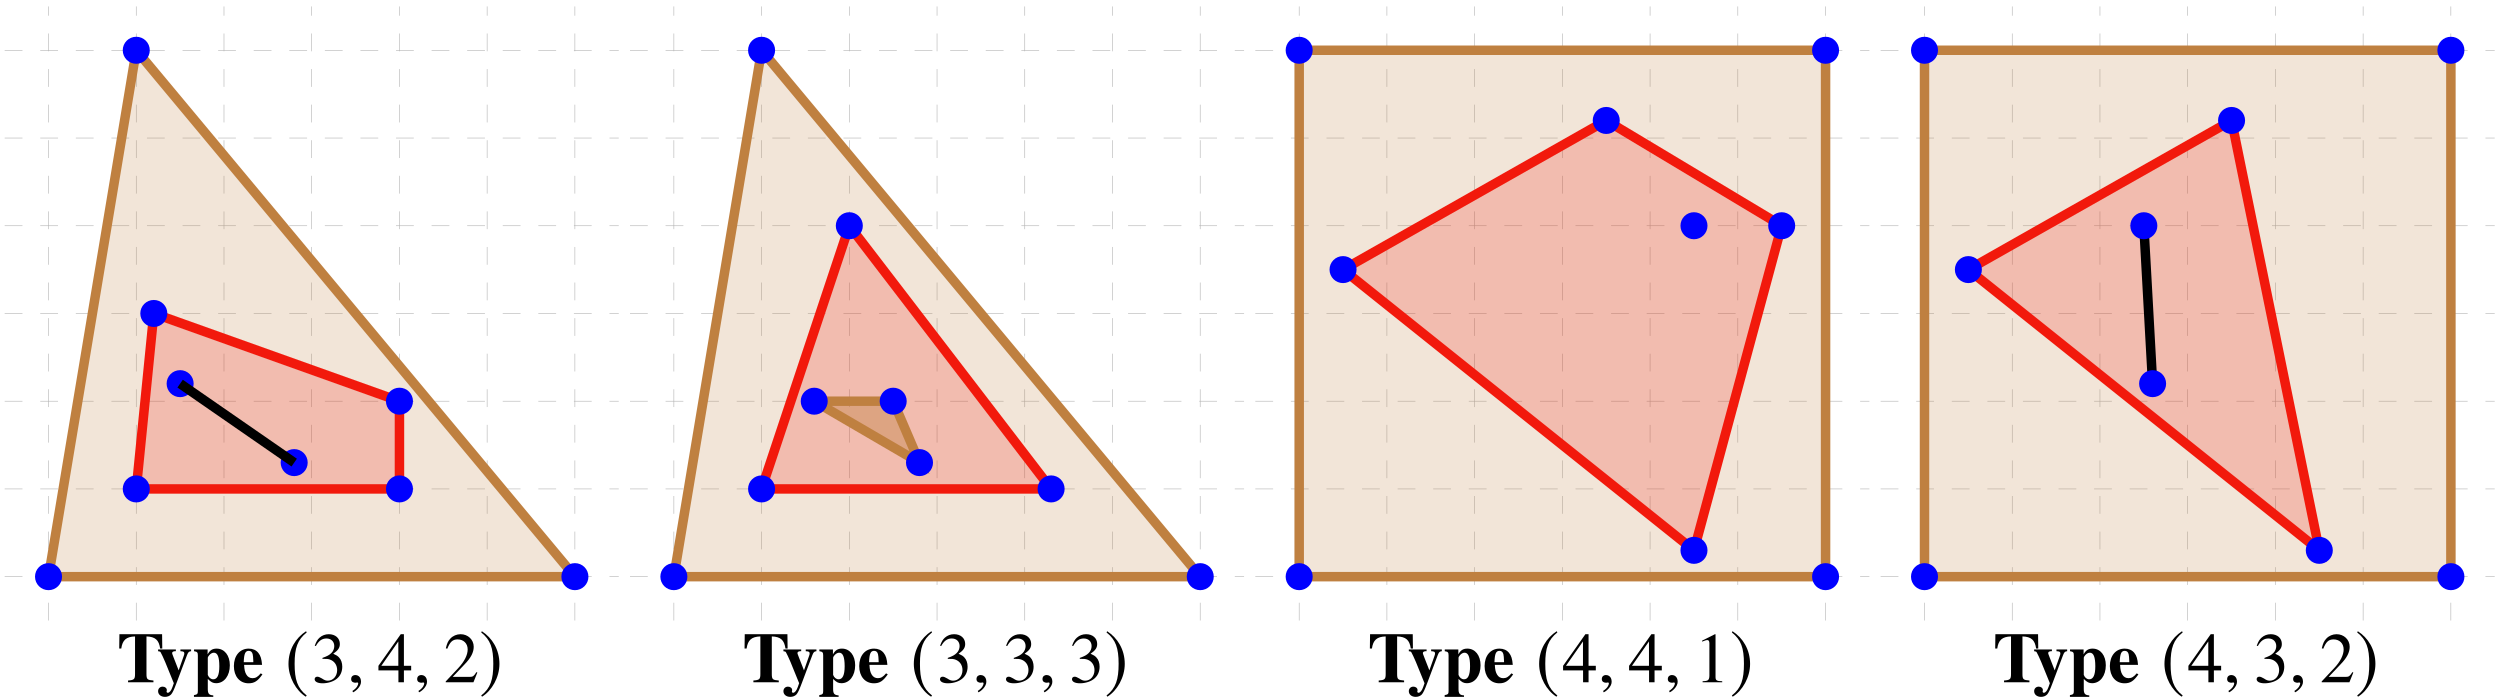 <?xml version="1.0" encoding="UTF-8"?>
<svg xmlns="http://www.w3.org/2000/svg" xmlns:xlink="http://www.w3.org/1999/xlink" width="420.08pt" height="117.61pt" viewBox="0 0 420.08 117.61" version="1.1">
<defs>
<g>
<symbol overflow="visible" id="glyph0-0">
<path style="stroke:none;" d=""/>
</symbol>
<symbol overflow="visible" id="glyph0-1">
<path style="stroke:none;" d="M 7.609 -5.672 L 7.578 -8.078 L 0.406 -8.078 L 0.375 -5.672 L 0.719 -5.672 C 0.922 -7.094 1.547 -7.656 3.031 -7.703 L 3.031 -1.406 C 3.031 -0.516 2.891 -0.375 1.859 -0.297 L 1.859 0 L 6.125 0 L 6.125 -0.297 C 5.094 -0.375 4.953 -0.484 4.953 -1.406 L 4.953 -7.703 C 6.438 -7.656 7.047 -7.094 7.25 -5.672 Z M 7.609 -5.672 "/>
</symbol>
<symbol overflow="visible" id="glyph0-2">
<path style="stroke:none;" d="M 5.734 -5.219 L 5.734 -5.516 L 3.938 -5.516 L 3.938 -5.219 C 4.453 -5.203 4.594 -5.109 4.594 -4.828 C 4.594 -4.703 4.562 -4.594 4.453 -4.297 L 3.641 -2 L 2.781 -4.203 C 2.547 -4.812 2.547 -4.812 2.547 -4.906 C 2.547 -5.078 2.688 -5.188 2.984 -5.219 L 3.172 -5.219 L 3.172 -5.516 L 0.188 -5.516 L 0.188 -5.219 C 0.469 -5.188 0.531 -5.156 0.609 -5.047 C 0.641 -5.047 1.188 -3.875 1.391 -3.375 L 2.828 0.156 L 2.609 0.781 C 2.406 1.391 2.094 1.766 1.812 1.766 C 1.703 1.766 1.609 1.672 1.609 1.562 C 1.609 1.562 1.609 1.531 1.625 1.5 C 1.641 1.438 1.656 1.375 1.656 1.328 C 1.656 0.984 1.359 0.734 0.953 0.734 C 0.516 0.734 0.188 1.047 0.188 1.5 C 0.188 2.062 0.672 2.453 1.344 2.453 C 1.75 2.453 2.109 2.312 2.359 2.062 C 2.609 1.781 2.844 1.297 3.266 0.172 L 5.047 -4.562 C 5.25 -5.062 5.359 -5.188 5.734 -5.219 Z M 5.734 -5.219 "/>
</symbol>
<symbol overflow="visible" id="glyph0-3">
<path style="stroke:none;" d="M 6.266 -2.859 C 6.266 -4.516 5.359 -5.656 4.047 -5.656 C 3.328 -5.656 2.906 -5.375 2.531 -4.688 L 2.531 -5.516 L 0.25 -5.516 L 0.25 -5.219 C 0.781 -5.141 0.891 -5.016 0.891 -4.516 L 0.891 1.469 C 0.891 1.953 0.797 2.062 0.234 2.156 L 0.234 2.453 L 3.484 2.453 L 3.484 2.203 C 2.766 2.156 2.562 1.922 2.562 1.125 L 2.562 -0.562 C 3.125 0 3.438 0.156 3.969 0.156 C 5.312 0.156 6.266 -1.094 6.266 -2.859 Z M 4.5 -2.688 C 4.5 -1.203 4.156 -0.5 3.484 -0.5 C 3.078 -0.5 2.734 -0.781 2.562 -1.234 L 2.562 -4.141 C 2.562 -4.219 2.672 -4.406 2.812 -4.562 C 3.047 -4.828 3.328 -4.969 3.578 -4.969 C 4.203 -4.969 4.5 -4.25 4.5 -2.688 Z M 4.5 -2.688 "/>
</symbol>
<symbol overflow="visible" id="glyph0-4">
<path style="stroke:none;" d="M 5.094 -1.328 L 4.812 -1.5 C 4.312 -0.906 3.953 -0.688 3.438 -0.688 C 2.984 -0.688 2.625 -0.891 2.391 -1.297 C 2.156 -1.688 2.062 -2.094 2.016 -2.922 L 5.031 -2.922 C 4.953 -3.922 4.781 -4.469 4.406 -4.938 C 4.031 -5.406 3.469 -5.656 2.797 -5.656 C 1.297 -5.656 0.297 -4.469 0.297 -2.719 C 0.297 -0.984 1.281 0.172 2.766 0.172 C 3.734 0.172 4.312 -0.203 5.094 -1.328 Z M 3.562 -3.375 L 1.953 -3.375 C 2 -4.812 2.219 -5.281 2.797 -5.281 C 3.141 -5.281 3.359 -5.094 3.453 -4.719 C 3.516 -4.5 3.531 -4.156 3.562 -3.547 Z M 3.562 -3.375 "/>
</symbol>
<symbol overflow="visible" id="glyph1-0">
<path style="stroke:none;" d=""/>
</symbol>
<symbol overflow="visible" id="glyph1-1">
<path style="stroke:none;" d="M 3.531 -8.578 C 1.797 -7.453 0.578 -5.516 0.578 -3.078 C 0.578 -0.844 1.844 1.406 3.484 2.422 L 3.641 2.219 C 2.062 0.984 1.609 -0.469 1.609 -3.109 C 1.609 -5.766 2.094 -7.141 3.641 -8.375 Z M 3.531 -8.578 "/>
</symbol>
<symbol overflow="visible" id="glyph1-2">
<path style="stroke:none;" d="M 0.453 -8.578 L 0.344 -8.375 C 1.891 -7.141 2.375 -5.766 2.375 -3.109 C 2.375 -0.469 1.922 0.984 0.344 2.219 L 0.484 2.422 C 2.141 1.406 3.406 -0.844 3.406 -3.078 C 3.406 -5.516 2.188 -7.453 0.453 -8.578 Z M 0.453 -8.578 "/>
</symbol>
<symbol overflow="visible" id="glyph2-0">
<path style="stroke:none;" d=""/>
</symbol>
<symbol overflow="visible" id="glyph2-1">
<path style="stroke:none;" d="M 5.156 -2.625 C 5.156 -3.234 4.969 -3.797 4.625 -4.156 C 4.391 -4.422 4.156 -4.562 3.641 -4.797 C 4.453 -5.359 4.75 -5.797 4.75 -6.438 C 4.75 -7.406 4 -8.078 2.891 -8.078 C 2.297 -8.078 1.766 -7.875 1.344 -7.5 C 0.984 -7.172 0.797 -6.859 0.531 -6.141 L 0.719 -6.094 C 1.203 -6.969 1.75 -7.359 2.5 -7.359 C 3.281 -7.359 3.812 -6.844 3.812 -6.078 C 3.812 -5.656 3.641 -5.219 3.328 -4.922 C 2.969 -4.562 2.641 -4.391 1.828 -4.094 L 1.828 -3.938 C 2.531 -3.938 2.812 -3.922 3.094 -3.812 C 3.844 -3.547 4.297 -2.875 4.297 -2.047 C 4.297 -1.047 3.625 -0.266 2.734 -0.266 C 2.422 -0.266 2.172 -0.344 1.734 -0.641 C 1.375 -0.844 1.172 -0.938 0.969 -0.938 C 0.688 -0.938 0.516 -0.766 0.516 -0.516 C 0.516 -0.094 1.031 0.172 1.859 0.172 C 2.781 0.172 3.734 -0.141 4.297 -0.641 C 4.859 -1.125 5.156 -1.812 5.156 -2.625 Z M 5.156 -2.625 "/>
</symbol>
<symbol overflow="visible" id="glyph2-2">
<path style="stroke:none;" d="M 5.641 -2 L 5.641 -2.766 L 4.422 -2.766 L 4.422 -8.078 L 3.891 -8.078 L 0.141 -2.766 L 0.141 -2 L 3.5 -2 L 3.5 0 L 4.422 0 L 4.422 -2 Z M 3.484 -2.766 L 0.625 -2.766 L 3.484 -6.859 Z M 3.484 -2.766 "/>
</symbol>
<symbol overflow="visible" id="glyph2-3">
<path style="stroke:none;" d="M 5.672 -1.641 L 5.516 -1.703 C 5.078 -1.016 4.922 -0.906 4.391 -0.906 L 1.531 -0.906 L 3.531 -3.016 C 4.609 -4.125 5.062 -5.031 5.062 -5.969 C 5.062 -7.156 4.094 -8.078 2.859 -8.078 C 2.203 -8.078 1.578 -7.812 1.141 -7.344 C 0.75 -6.938 0.578 -6.547 0.375 -5.703 L 0.625 -5.641 C 1.094 -6.812 1.531 -7.203 2.359 -7.203 C 3.359 -7.203 4.047 -6.516 4.047 -5.516 C 4.047 -4.578 3.484 -3.469 2.484 -2.406 L 0.359 -0.141 L 0.359 0 L 5.016 0 Z M 5.672 -1.641 "/>
</symbol>
<symbol overflow="visible" id="glyph2-4">
<path style="stroke:none;" d="M 4.703 0 L 4.703 -0.172 C 3.766 -0.188 3.578 -0.312 3.578 -0.891 L 3.578 -8.062 L 3.484 -8.078 L 1.328 -7 L 1.328 -6.828 C 1.469 -6.891 1.609 -6.938 1.656 -6.953 C 1.859 -7.047 2.062 -7.094 2.188 -7.094 C 2.438 -7.094 2.547 -6.906 2.547 -6.531 L 2.547 -1.109 C 2.547 -0.719 2.453 -0.438 2.266 -0.328 C 2.078 -0.234 1.906 -0.188 1.406 -0.172 L 1.406 0 Z M 4.703 0 "/>
</symbol>
<symbol overflow="visible" id="glyph3-0">
<path style="stroke:none;" d=""/>
</symbol>
<symbol overflow="visible" id="glyph3-1">
<path style="stroke:none;" d="M 2.328 -0.078 C 2.328 -1.062 1.641 -1.219 1.359 -1.219 C 1.062 -1.219 0.672 -1.047 0.672 -0.531 C 0.672 -0.047 1.094 0.078 1.406 0.078 C 1.5 0.078 1.547 0.062 1.594 0.047 C 1.641 0.031 1.672 0.031 1.703 0.031 C 1.781 0.031 1.859 0.078 1.859 0.188 C 1.859 0.422 1.672 0.953 0.891 1.453 L 0.984 1.688 C 1.344 1.562 2.328 0.781 2.328 -0.078 Z M 2.328 -0.078 "/>
</symbol>
</g>
<clipPath id="clip1">
  <path d="M 0 0 L 120 0 L 120 117.609 L 0 117.609 Z M 0 0 "/>
</clipPath>
<clipPath id="clip2">
  <path d="M 0 72 L 33 72 L 33 117.609 L 0 117.609 Z M 0 72 "/>
</clipPath>
<clipPath id="clip3">
  <path d="M 72 72 L 121 72 L 121 117.609 L 72 117.609 Z M 72 72 "/>
</clipPath>
<clipPath id="clip4">
  <path d="M 26 108 L 45 108 L 45 117.609 L 26 117.609 Z M 26 108 "/>
</clipPath>
<clipPath id="clip5">
  <path d="M 48 106 L 52 106 L 52 117.609 L 48 117.609 Z M 48 106 "/>
</clipPath>
<clipPath id="clip6">
  <path d="M 80 106 L 84 106 L 84 117.609 L 80 117.609 Z M 80 106 "/>
</clipPath>
<clipPath id="clip7">
  <path d="M 90 0 L 225 0 L 225 117.609 L 90 117.609 Z M 90 0 "/>
</clipPath>
<clipPath id="clip8">
  <path d="M 89 72 L 138 72 L 138 117.609 L 89 117.609 Z M 89 72 "/>
</clipPath>
<clipPath id="clip9">
  <path d="M 177 72 L 226 72 L 226 117.609 L 177 117.609 Z M 177 72 "/>
</clipPath>
<clipPath id="clip10">
  <path d="M 131 108 L 150 108 L 150 117.609 L 131 117.609 Z M 131 108 "/>
</clipPath>
<clipPath id="clip11">
  <path d="M 153 106 L 157 106 L 157 117.609 L 153 117.609 Z M 153 106 "/>
</clipPath>
<clipPath id="clip12">
  <path d="M 185 106 L 189 106 L 189 117.609 L 185 117.609 Z M 185 106 "/>
</clipPath>
<clipPath id="clip13">
  <path d="M 282 72 L 331 72 L 331 117.609 L 282 117.609 Z M 282 72 "/>
</clipPath>
<clipPath id="clip14">
  <path d="M 194 72 L 243 72 L 243 117.609 L 194 117.609 Z M 194 72 "/>
</clipPath>
<clipPath id="clip15">
  <path d="M 236 108 L 255 108 L 255 117.609 L 236 117.609 Z M 236 108 "/>
</clipPath>
<clipPath id="clip16">
  <path d="M 258 106 L 262 106 L 262 117.609 L 258 117.609 Z M 258 106 "/>
</clipPath>
<clipPath id="clip17">
  <path d="M 291 106 L 295 106 L 295 117.609 L 291 117.609 Z M 291 106 "/>
</clipPath>
<clipPath id="clip18">
  <path d="M 387 0 L 420.078 0 L 420.078 33 L 387 33 Z M 387 0 "/>
</clipPath>
<clipPath id="clip19">
  <path d="M 387 72 L 420.078 72 L 420.078 117.609 L 387 117.609 Z M 387 72 "/>
</clipPath>
<clipPath id="clip20">
  <path d="M 299 72 L 348 72 L 348 117.609 L 299 117.609 Z M 299 72 "/>
</clipPath>
<clipPath id="clip21">
  <path d="M 341 109 L 348 109 L 348 117.609 L 341 117.609 Z M 341 109 "/>
</clipPath>
<clipPath id="clip22">
  <path d="M 347 108 L 360 108 L 360 117.609 L 347 117.609 Z M 347 108 "/>
</clipPath>
<clipPath id="clip23">
  <path d="M 363 106 L 367 106 L 367 117.609 L 363 117.609 Z M 363 106 "/>
</clipPath>
<clipPath id="clip24">
  <path d="M 396 106 L 400 106 L 400 117.609 L 396 117.609 Z M 396 106 "/>
</clipPath>
</defs>
<g id="surface1">
<path style="fill:none;stroke-width:0.1;stroke-linecap:butt;stroke-linejoin:miter;stroke:rgb(70%,70%,70%);stroke-opacity:1;stroke-dasharray:2.989,2.989;stroke-miterlimit:10;" d="M -7.37 -0.002 L 95.814 -0.002 M -7.37 14.741 L 95.814 14.741 M -7.37 29.483 L 95.814 29.483 M -7.37 44.221 L 95.814 44.221 M -7.37 58.963 L 95.814 58.963 M -7.37 73.702 L 95.814 73.702 M -7.37 88.444 L 95.814 88.444 M 0.001 -7.369 L 0.001 95.815 M 14.74 -7.369 L 14.74 95.815 M 29.482 -7.369 L 29.482 95.815 M 44.22 -7.369 L 44.22 95.815 M 58.962 -7.369 L 58.962 95.815 M 73.7 -7.369 L 73.7 95.815 M 88.443 -7.369 L 88.443 95.815 " transform="matrix(1,0,0,-1,8.155,96.897)"/>
<path style="fill-rule:nonzero;fill:rgb(100%,0%,0%);fill-opacity:0.2;stroke-width:1.594;stroke-linecap:butt;stroke-linejoin:miter;stroke:rgb(100%,0%,0%);stroke-opacity:1;stroke-miterlimit:10;" d="M 17.689 44.225 L 58.966 29.483 L 58.966 14.741 L 14.743 14.741 L 17.689 44.225 " transform="matrix(1,0,0,-1,8.155,96.897)"/>
<path style=" stroke:none;fill-rule:nonzero;fill:rgb(75%,50%,25%);fill-opacity:0.2;" d="M 22.898 8.445 L 8.156 96.898 L 96.605 96.898 L 22.898 8.445 "/>
<g clip-path="url(#clip1)" clip-rule="nonzero">
<path style="fill:none;stroke-width:1.594;stroke-linecap:butt;stroke-linejoin:miter;stroke:rgb(75%,50%,25%);stroke-opacity:1;stroke-miterlimit:10;" d="M 14.743 88.452 L 0.001 -0.002 L 88.45 -0.002 L 14.743 88.452 " transform="matrix(1,0,0,-1,8.155,96.897)"/>
</g>
<path style="fill-rule:nonzero;fill:rgb(0%,0%,100%);fill-opacity:1;stroke-width:1.594;stroke-linecap:butt;stroke-linejoin:miter;stroke:rgb(0%,0%,100%);stroke-opacity:1;stroke-miterlimit:10;" d="M 16.216 88.452 C 16.216 89.264 15.556 89.924 14.743 89.924 C 13.927 89.924 13.267 89.264 13.267 88.452 C 13.267 87.635 13.927 86.975 14.743 86.975 C 15.556 86.975 16.216 87.635 16.216 88.452 Z M 16.216 88.452 " transform="matrix(1,0,0,-1,8.155,96.897)"/>
<path style=" stroke:none;fill-rule:nonzero;fill:rgb(0%,0%,100%);fill-opacity:1;" d="M 9.629 96.898 C 9.629 96.082 8.969 95.422 8.156 95.422 C 7.34 95.422 6.68 96.082 6.68 96.898 C 6.68 97.711 7.34 98.371 8.156 98.371 C 8.969 98.371 9.629 97.711 9.629 96.898 Z M 9.629 96.898 "/>
<g clip-path="url(#clip2)" clip-rule="nonzero">
<path style="fill:none;stroke-width:1.594;stroke-linecap:butt;stroke-linejoin:miter;stroke:rgb(0%,0%,100%);stroke-opacity:1;stroke-miterlimit:10;" d="M 1.474 -0.002 C 1.474 0.815 0.814 1.475 0.001 1.475 C -0.815 1.475 -1.475 0.815 -1.475 -0.002 C -1.475 -0.814 -0.815 -1.474 0.001 -1.474 C 0.814 -1.474 1.474 -0.814 1.474 -0.002 Z M 1.474 -0.002 " transform="matrix(1,0,0,-1,8.155,96.897)"/>
</g>
<path style=" stroke:none;fill-rule:nonzero;fill:rgb(0%,0%,100%);fill-opacity:1;" d="M 98.078 96.898 C 98.078 96.082 97.418 95.422 96.605 95.422 C 95.789 95.422 95.129 96.082 95.129 96.898 C 95.129 97.711 95.789 98.371 96.605 98.371 C 97.418 98.371 98.078 97.711 98.078 96.898 Z M 98.078 96.898 "/>
<g clip-path="url(#clip3)" clip-rule="nonzero">
<path style="fill:none;stroke-width:1.594;stroke-linecap:butt;stroke-linejoin:miter;stroke:rgb(0%,0%,100%);stroke-opacity:1;stroke-miterlimit:10;" d="M 89.923 -0.002 C 89.923 0.815 89.263 1.475 88.45 1.475 C 87.634 1.475 86.974 0.815 86.974 -0.002 C 86.974 -0.814 87.634 -1.474 88.45 -1.474 C 89.263 -1.474 89.923 -0.814 89.923 -0.002 Z M 89.923 -0.002 " transform="matrix(1,0,0,-1,8.155,96.897)"/>
</g>
<path style="fill-rule:nonzero;fill:rgb(0%,0%,100%);fill-opacity:1;stroke-width:1.594;stroke-linecap:butt;stroke-linejoin:miter;stroke:rgb(0%,0%,100%);stroke-opacity:1;stroke-miterlimit:10;" d="M 19.165 44.225 C 19.165 45.038 18.505 45.698 17.689 45.698 C 16.876 45.698 16.216 45.038 16.216 44.225 C 16.216 43.413 16.876 42.752 17.689 42.752 C 18.505 42.752 19.165 43.413 19.165 44.225 Z M 19.165 44.225 " transform="matrix(1,0,0,-1,8.155,96.897)"/>
<path style="fill-rule:nonzero;fill:rgb(0%,0%,100%);fill-opacity:1;stroke-width:1.594;stroke-linecap:butt;stroke-linejoin:miter;stroke:rgb(0%,0%,100%);stroke-opacity:1;stroke-miterlimit:10;" d="M 60.443 29.483 C 60.443 30.299 59.782 30.955 58.966 30.955 C 58.154 30.955 57.493 30.299 57.493 29.483 C 57.493 28.67 58.154 28.01 58.966 28.01 C 59.782 28.01 60.443 28.67 60.443 29.483 Z M 60.443 29.483 " transform="matrix(1,0,0,-1,8.155,96.897)"/>
<path style="fill-rule:nonzero;fill:rgb(0%,0%,100%);fill-opacity:1;stroke-width:1.594;stroke-linecap:butt;stroke-linejoin:miter;stroke:rgb(0%,0%,100%);stroke-opacity:1;stroke-miterlimit:10;" d="M 60.443 14.741 C 60.443 15.557 59.782 16.217 58.966 16.217 C 58.154 16.217 57.493 15.557 57.493 14.741 C 57.493 13.928 58.154 13.268 58.966 13.268 C 59.782 13.268 60.443 13.928 60.443 14.741 Z M 60.443 14.741 " transform="matrix(1,0,0,-1,8.155,96.897)"/>
<path style="fill-rule:nonzero;fill:rgb(0%,0%,100%);fill-opacity:1;stroke-width:1.594;stroke-linecap:butt;stroke-linejoin:miter;stroke:rgb(0%,0%,100%);stroke-opacity:1;stroke-miterlimit:10;" d="M 16.216 14.741 C 16.216 15.557 15.556 16.217 14.743 16.217 C 13.927 16.217 13.267 15.557 13.267 14.741 C 13.267 13.928 13.927 13.268 14.743 13.268 C 15.556 13.268 16.216 13.928 16.216 14.741 Z M 16.216 14.741 " transform="matrix(1,0,0,-1,8.155,96.897)"/>
<path style="fill-rule:nonzero;fill:rgb(0%,0%,100%);fill-opacity:1;stroke-width:1.594;stroke-linecap:butt;stroke-linejoin:miter;stroke:rgb(0%,0%,100%);stroke-opacity:1;stroke-miterlimit:10;" d="M 23.587 32.432 C 23.587 33.245 22.927 33.905 22.111 33.905 C 21.298 33.905 20.638 33.245 20.638 32.432 C 20.638 31.616 21.298 30.959 22.111 30.959 C 22.927 30.959 23.587 31.616 23.587 32.432 Z M 23.587 32.432 " transform="matrix(1,0,0,-1,8.155,96.897)"/>
<path style="fill-rule:nonzero;fill:rgb(0%,0%,100%);fill-opacity:1;stroke-width:1.594;stroke-linecap:butt;stroke-linejoin:miter;stroke:rgb(0%,0%,100%);stroke-opacity:1;stroke-miterlimit:10;" d="M 42.751 19.163 C 42.751 19.979 42.091 20.639 41.279 20.639 C 40.462 20.639 39.802 19.979 39.802 19.163 C 39.802 18.35 40.462 17.69 41.279 17.69 C 42.091 17.69 42.751 18.35 42.751 19.163 Z M 42.751 19.163 " transform="matrix(1,0,0,-1,8.155,96.897)"/>
<path style="fill:none;stroke-width:1.594;stroke-linecap:butt;stroke-linejoin:miter;stroke:rgb(0%,0%,0%);stroke-opacity:1;stroke-miterlimit:10;" d="M 22.111 32.432 L 41.279 19.163 " transform="matrix(1,0,0,-1,8.155,96.897)"/>
<g style="fill:rgb(0%,0%,0%);fill-opacity:1;">
  <use xlink:href="#glyph0-1" x="19.659" y="114.644"/>
</g>
<g clip-path="url(#clip4)" clip-rule="nonzero">
<g style="fill:rgb(0%,0%,0%);fill-opacity:1;">
  <use xlink:href="#glyph0-2" x="26.378" y="114.644"/>
  <use xlink:href="#glyph0-3" x="32.355" y="114.644"/>
  <use xlink:href="#glyph0-4" x="39.003" y="114.644"/>
</g>
</g>
<g clip-path="url(#clip5)" clip-rule="nonzero">
<g style="fill:rgb(0%,0%,0%);fill-opacity:1;">
  <use xlink:href="#glyph1-1" x="47.897" y="114.644"/>
</g>
</g>
<g style="fill:rgb(0%,0%,0%);fill-opacity:1;">
  <use xlink:href="#glyph2-1" x="52.356" y="114.644"/>
</g>
<g style="fill:rgb(0%,0%,0%);fill-opacity:1;">
  <use xlink:href="#glyph3-1" x="58.334" y="114.644"/>
</g>
<g style="fill:rgb(0%,0%,0%);fill-opacity:1;">
  <use xlink:href="#glyph2-2" x="63.447" y="114.644"/>
</g>
<g style="fill:rgb(0%,0%,0%);fill-opacity:1;">
  <use xlink:href="#glyph3-1" x="69.424" y="114.644"/>
</g>
<g style="fill:rgb(0%,0%,0%);fill-opacity:1;">
  <use xlink:href="#glyph2-3" x="74.537" y="114.644"/>
</g>
<g clip-path="url(#clip6)" clip-rule="nonzero">
<g style="fill:rgb(0%,0%,0%);fill-opacity:1;">
  <use xlink:href="#glyph1-2" x="80.515" y="114.644"/>
</g>
</g>
<path style="fill:none;stroke-width:0.1;stroke-linecap:butt;stroke-linejoin:miter;stroke:rgb(70%,70%,70%);stroke-opacity:1;stroke-dasharray:2.989,2.989;stroke-miterlimit:10;" d="M -7.371 -0.002 L 95.813 -0.002 M -7.371 14.741 L 95.813 14.741 M -7.371 29.483 L 95.813 29.483 M -7.371 44.221 L 95.813 44.221 M -7.371 58.963 L 95.813 58.963 M -7.371 73.702 L 95.813 73.702 M -7.371 88.444 L 95.813 88.444 M 0 -7.369 L 0 95.815 M 14.739 -7.369 L 14.739 95.815 M 29.481 -7.369 L 29.481 95.815 M 44.223 -7.369 L 44.223 95.815 M 58.961 -7.369 L 58.961 95.815 M 73.704 -7.369 L 73.704 95.815 M 88.442 -7.369 L 88.442 95.815 " transform="matrix(1,0,0,-1,113.23,96.897)"/>
<path style="fill-rule:nonzero;fill:rgb(100%,0%,0%);fill-opacity:0.2;stroke-width:1.594;stroke-linecap:butt;stroke-linejoin:miter;stroke:rgb(100%,0%,0%);stroke-opacity:1;stroke-miterlimit:10;" d="M 29.485 58.967 L 63.391 14.741 L 14.743 14.741 L 29.485 58.967 " transform="matrix(1,0,0,-1,113.23,96.897)"/>
<path style=" stroke:none;fill-rule:nonzero;fill:rgb(75%,50%,25%);fill-opacity:0.2;" d="M 127.973 8.445 L 113.23 96.898 L 201.68 96.898 L 127.973 8.445 "/>
<g clip-path="url(#clip7)" clip-rule="nonzero">
<path style="fill:none;stroke-width:1.594;stroke-linecap:butt;stroke-linejoin:miter;stroke:rgb(75%,50%,25%);stroke-opacity:1;stroke-miterlimit:10;" d="M 14.743 88.452 L 0 -0.002 L 88.45 -0.002 L 14.743 88.452 " transform="matrix(1,0,0,-1,113.23,96.897)"/>
</g>
<path style="fill-rule:nonzero;fill:rgb(75%,50%,25%);fill-opacity:0.4;stroke-width:1.594;stroke-linecap:butt;stroke-linejoin:miter;stroke:rgb(75%,50%,25%);stroke-opacity:1;stroke-miterlimit:10;" d="M 23.586 29.483 L 36.856 29.483 L 41.278 19.163 L 23.586 29.483 " transform="matrix(1,0,0,-1,113.23,96.897)"/>
<path style="fill-rule:nonzero;fill:rgb(0%,0%,100%);fill-opacity:1;stroke-width:1.594;stroke-linecap:butt;stroke-linejoin:miter;stroke:rgb(0%,0%,100%);stroke-opacity:1;stroke-miterlimit:10;" d="M 16.215 88.452 C 16.215 89.264 15.555 89.924 14.743 89.924 C 13.926 89.924 13.266 89.264 13.266 88.452 C 13.266 87.635 13.926 86.975 14.743 86.975 C 15.555 86.975 16.215 87.635 16.215 88.452 Z M 16.215 88.452 " transform="matrix(1,0,0,-1,113.23,96.897)"/>
<path style=" stroke:none;fill-rule:nonzero;fill:rgb(0%,0%,100%);fill-opacity:1;" d="M 114.703 96.898 C 114.703 96.082 114.043 95.422 113.23 95.422 C 112.414 95.422 111.758 96.082 111.758 96.898 C 111.758 97.711 112.414 98.371 113.23 98.371 C 114.043 98.371 114.703 97.711 114.703 96.898 Z M 114.703 96.898 "/>
<g clip-path="url(#clip8)" clip-rule="nonzero">
<path style="fill:none;stroke-width:1.594;stroke-linecap:butt;stroke-linejoin:miter;stroke:rgb(0%,0%,100%);stroke-opacity:1;stroke-miterlimit:10;" d="M 1.473 -0.002 C 1.473 0.815 0.813 1.475 0 1.475 C -0.816 1.475 -1.472 0.815 -1.472 -0.002 C -1.472 -0.814 -0.816 -1.474 0 -1.474 C 0.813 -1.474 1.473 -0.814 1.473 -0.002 Z M 1.473 -0.002 " transform="matrix(1,0,0,-1,113.23,96.897)"/>
</g>
<path style=" stroke:none;fill-rule:nonzero;fill:rgb(0%,0%,100%);fill-opacity:1;" d="M 203.152 96.898 C 203.152 96.082 202.492 95.422 201.68 95.422 C 200.867 95.422 200.207 96.082 200.207 96.898 C 200.207 97.711 200.867 98.371 201.68 98.371 C 202.492 98.371 203.152 97.711 203.152 96.898 Z M 203.152 96.898 "/>
<g clip-path="url(#clip9)" clip-rule="nonzero">
<path style="fill:none;stroke-width:1.594;stroke-linecap:butt;stroke-linejoin:miter;stroke:rgb(0%,0%,100%);stroke-opacity:1;stroke-miterlimit:10;" d="M 89.922 -0.002 C 89.922 0.815 89.262 1.475 88.45 1.475 C 87.637 1.475 86.977 0.815 86.977 -0.002 C 86.977 -0.814 87.637 -1.474 88.45 -1.474 C 89.262 -1.474 89.922 -0.814 89.922 -0.002 Z M 89.922 -0.002 " transform="matrix(1,0,0,-1,113.23,96.897)"/>
</g>
<path style="fill-rule:nonzero;fill:rgb(0%,0%,100%);fill-opacity:1;stroke-width:1.594;stroke-linecap:butt;stroke-linejoin:miter;stroke:rgb(0%,0%,100%);stroke-opacity:1;stroke-miterlimit:10;" d="M 30.957 58.967 C 30.957 59.78 30.297 60.44 29.485 60.44 C 28.668 60.44 28.008 59.78 28.008 58.967 C 28.008 58.151 28.668 57.491 29.485 57.491 C 30.297 57.491 30.957 58.151 30.957 58.967 Z M 30.957 58.967 " transform="matrix(1,0,0,-1,113.23,96.897)"/>
<path style="fill-rule:nonzero;fill:rgb(0%,0%,100%);fill-opacity:1;stroke-width:1.594;stroke-linecap:butt;stroke-linejoin:miter;stroke:rgb(0%,0%,100%);stroke-opacity:1;stroke-miterlimit:10;" d="M 38.329 29.483 C 38.329 30.299 37.668 30.955 36.856 30.955 C 36.04 30.955 35.379 30.299 35.379 29.483 C 35.379 28.67 36.04 28.01 36.856 28.01 C 37.668 28.01 38.329 28.67 38.329 29.483 Z M 38.329 29.483 " transform="matrix(1,0,0,-1,113.23,96.897)"/>
<path style="fill-rule:nonzero;fill:rgb(0%,0%,100%);fill-opacity:1;stroke-width:1.594;stroke-linecap:butt;stroke-linejoin:miter;stroke:rgb(0%,0%,100%);stroke-opacity:1;stroke-miterlimit:10;" d="M 64.864 14.741 C 64.864 15.557 64.204 16.217 63.391 16.217 C 62.575 16.217 61.915 15.557 61.915 14.741 C 61.915 13.928 62.575 13.268 63.391 13.268 C 64.204 13.268 64.864 13.928 64.864 14.741 Z M 64.864 14.741 " transform="matrix(1,0,0,-1,113.23,96.897)"/>
<path style="fill-rule:nonzero;fill:rgb(0%,0%,100%);fill-opacity:1;stroke-width:1.594;stroke-linecap:butt;stroke-linejoin:miter;stroke:rgb(0%,0%,100%);stroke-opacity:1;stroke-miterlimit:10;" d="M 16.215 14.741 C 16.215 15.557 15.555 16.217 14.743 16.217 C 13.926 16.217 13.266 15.557 13.266 14.741 C 13.266 13.928 13.926 13.268 14.743 13.268 C 15.555 13.268 16.215 13.928 16.215 14.741 Z M 16.215 14.741 " transform="matrix(1,0,0,-1,113.23,96.897)"/>
<path style="fill-rule:nonzero;fill:rgb(0%,0%,100%);fill-opacity:1;stroke-width:1.594;stroke-linecap:butt;stroke-linejoin:miter;stroke:rgb(0%,0%,100%);stroke-opacity:1;stroke-miterlimit:10;" d="M 25.059 29.483 C 25.059 30.299 24.403 30.955 23.586 30.955 C 22.774 30.955 22.114 30.299 22.114 29.483 C 22.114 28.67 22.774 28.01 23.586 28.01 C 24.403 28.01 25.059 28.67 25.059 29.483 Z M 25.059 29.483 " transform="matrix(1,0,0,-1,113.23,96.897)"/>
<path style="fill-rule:nonzero;fill:rgb(0%,0%,100%);fill-opacity:1;stroke-width:1.594;stroke-linecap:butt;stroke-linejoin:miter;stroke:rgb(0%,0%,100%);stroke-opacity:1;stroke-miterlimit:10;" d="M 42.75 19.163 C 42.75 19.979 42.09 20.639 41.278 20.639 C 40.461 20.639 39.801 19.979 39.801 19.163 C 39.801 18.35 40.461 17.69 41.278 17.69 C 42.09 17.69 42.75 18.35 42.75 19.163 Z M 42.75 19.163 " transform="matrix(1,0,0,-1,113.23,96.897)"/>
<g style="fill:rgb(0%,0%,0%);fill-opacity:1;">
  <use xlink:href="#glyph0-1" x="124.734" y="114.644"/>
</g>
<g clip-path="url(#clip10)" clip-rule="nonzero">
<g style="fill:rgb(0%,0%,0%);fill-opacity:1;">
  <use xlink:href="#glyph0-2" x="131.453" y="114.644"/>
  <use xlink:href="#glyph0-3" x="137.43" y="114.644"/>
  <use xlink:href="#glyph0-4" x="144.078" y="114.644"/>
</g>
</g>
<g clip-path="url(#clip11)" clip-rule="nonzero">
<g style="fill:rgb(0%,0%,0%);fill-opacity:1;">
  <use xlink:href="#glyph1-1" x="152.972" y="114.644"/>
</g>
</g>
<g style="fill:rgb(0%,0%,0%);fill-opacity:1;">
  <use xlink:href="#glyph2-1" x="157.431" y="114.644"/>
</g>
<g style="fill:rgb(0%,0%,0%);fill-opacity:1;">
  <use xlink:href="#glyph3-1" x="163.409" y="114.644"/>
</g>
<g style="fill:rgb(0%,0%,0%);fill-opacity:1;">
  <use xlink:href="#glyph2-1" x="168.521" y="114.644"/>
</g>
<g style="fill:rgb(0%,0%,0%);fill-opacity:1;">
  <use xlink:href="#glyph3-1" x="174.499" y="114.644"/>
</g>
<g style="fill:rgb(0%,0%,0%);fill-opacity:1;">
  <use xlink:href="#glyph2-1" x="179.612" y="114.644"/>
</g>
<g clip-path="url(#clip12)" clip-rule="nonzero">
<g style="fill:rgb(0%,0%,0%);fill-opacity:1;">
  <use xlink:href="#glyph1-2" x="185.589" y="114.644"/>
</g>
</g>
<path style="fill:none;stroke-width:0.1;stroke-linecap:butt;stroke-linejoin:miter;stroke:rgb(70%,70%,70%);stroke-opacity:1;stroke-dasharray:2.989,2.989;stroke-miterlimit:10;" d="M -7.37 -0.002 L 95.813 -0.002 M -7.37 14.741 L 95.813 14.741 M -7.37 29.483 L 95.813 29.483 M -7.37 44.221 L 95.813 44.221 M -7.37 58.963 L 95.813 58.963 M -7.37 73.702 L 95.813 73.702 M -7.37 88.444 L 95.813 88.444 M 0.001 -7.369 L 0.001 95.815 M 14.739 -7.369 L 14.739 95.815 M 29.481 -7.369 L 29.481 95.815 M 44.219 -7.369 L 44.219 95.815 M 58.962 -7.369 L 58.962 95.815 M 73.704 -7.369 L 73.704 95.815 M 88.442 -7.369 L 88.442 95.815 " transform="matrix(1,0,0,-1,218.304,96.897)"/>
<path style="fill-rule:nonzero;fill:rgb(100%,0%,0%);fill-opacity:0.2;stroke-width:1.594;stroke-linecap:butt;stroke-linejoin:miter;stroke:rgb(100%,0%,0%);stroke-opacity:1;stroke-miterlimit:10;" d="M 51.594 76.655 L 7.372 51.596 L 66.337 4.424 L 81.079 58.967 L 51.594 76.655 " transform="matrix(1,0,0,-1,218.304,96.897)"/>
<path style="fill-rule:nonzero;fill:rgb(75%,50%,25%);fill-opacity:0.2;stroke-width:1.594;stroke-linecap:butt;stroke-linejoin:miter;stroke:rgb(75%,50%,25%);stroke-opacity:1;stroke-miterlimit:10;" d="M 0.001 88.452 L 88.45 88.452 L 88.45 -0.002 L 0.001 -0.002 L 0.001 88.452 " transform="matrix(1,0,0,-1,218.304,96.897)"/>
<path style="fill-rule:nonzero;fill:rgb(0%,0%,100%);fill-opacity:1;stroke-width:1.594;stroke-linecap:butt;stroke-linejoin:miter;stroke:rgb(0%,0%,100%);stroke-opacity:1;stroke-miterlimit:10;" d="M 1.473 88.452 C 1.473 89.264 0.813 89.924 0.001 89.924 C -0.816 89.924 -1.476 89.264 -1.476 88.452 C -1.476 87.635 -0.816 86.975 0.001 86.975 C 0.813 86.975 1.473 87.635 1.473 88.452 Z M 1.473 88.452 " transform="matrix(1,0,0,-1,218.304,96.897)"/>
<path style="fill-rule:nonzero;fill:rgb(0%,0%,100%);fill-opacity:1;stroke-width:1.594;stroke-linecap:butt;stroke-linejoin:miter;stroke:rgb(0%,0%,100%);stroke-opacity:1;stroke-miterlimit:10;" d="M 89.923 88.452 C 89.923 89.264 89.262 89.924 88.45 89.924 C 87.637 89.924 86.977 89.264 86.977 88.452 C 86.977 87.635 87.637 86.975 88.45 86.975 C 89.262 86.975 89.923 87.635 89.923 88.452 Z M 89.923 88.452 " transform="matrix(1,0,0,-1,218.304,96.897)"/>
<path style=" stroke:none;fill-rule:nonzero;fill:rgb(0%,0%,100%);fill-opacity:1;" d="M 308.227 96.898 C 308.227 96.082 307.566 95.422 306.754 95.422 C 305.941 95.422 305.281 96.082 305.281 96.898 C 305.281 97.711 305.941 98.371 306.754 98.371 C 307.566 98.371 308.227 97.711 308.227 96.898 Z M 308.227 96.898 "/>
<g clip-path="url(#clip13)" clip-rule="nonzero">
<path style="fill:none;stroke-width:1.594;stroke-linecap:butt;stroke-linejoin:miter;stroke:rgb(0%,0%,100%);stroke-opacity:1;stroke-miterlimit:10;" d="M 89.923 -0.002 C 89.923 0.815 89.262 1.475 88.45 1.475 C 87.637 1.475 86.977 0.815 86.977 -0.002 C 86.977 -0.814 87.637 -1.474 88.45 -1.474 C 89.262 -1.474 89.923 -0.814 89.923 -0.002 Z M 89.923 -0.002 " transform="matrix(1,0,0,-1,218.304,96.897)"/>
</g>
<path style=" stroke:none;fill-rule:nonzero;fill:rgb(0%,0%,100%);fill-opacity:1;" d="M 219.777 96.898 C 219.777 96.082 219.117 95.422 218.305 95.422 C 217.488 95.422 216.828 96.082 216.828 96.898 C 216.828 97.711 217.488 98.371 218.305 98.371 C 219.117 98.371 219.777 97.711 219.777 96.898 Z M 219.777 96.898 "/>
<g clip-path="url(#clip14)" clip-rule="nonzero">
<path style="fill:none;stroke-width:1.594;stroke-linecap:butt;stroke-linejoin:miter;stroke:rgb(0%,0%,100%);stroke-opacity:1;stroke-miterlimit:10;" d="M 1.473 -0.002 C 1.473 0.815 0.813 1.475 0.001 1.475 C -0.816 1.475 -1.476 0.815 -1.476 -0.002 C -1.476 -0.814 -0.816 -1.474 0.001 -1.474 C 0.813 -1.474 1.473 -0.814 1.473 -0.002 Z M 1.473 -0.002 " transform="matrix(1,0,0,-1,218.304,96.897)"/>
</g>
<path style="fill-rule:nonzero;fill:rgb(0%,0%,100%);fill-opacity:1;stroke-width:1.594;stroke-linecap:butt;stroke-linejoin:miter;stroke:rgb(0%,0%,100%);stroke-opacity:1;stroke-miterlimit:10;" d="M 53.071 76.655 C 53.071 77.471 52.411 78.131 51.594 78.131 C 50.782 78.131 50.122 77.471 50.122 76.655 C 50.122 75.842 50.782 75.182 51.594 75.182 C 52.411 75.182 53.071 75.842 53.071 76.655 Z M 53.071 76.655 " transform="matrix(1,0,0,-1,218.304,96.897)"/>
<path style="fill-rule:nonzero;fill:rgb(0%,0%,100%);fill-opacity:1;stroke-width:1.594;stroke-linecap:butt;stroke-linejoin:miter;stroke:rgb(0%,0%,100%);stroke-opacity:1;stroke-miterlimit:10;" d="M 8.844 51.596 C 8.844 52.409 8.184 53.069 7.372 53.069 C 6.555 53.069 5.895 52.409 5.895 51.596 C 5.895 50.78 6.555 50.123 7.372 50.123 C 8.184 50.123 8.844 50.78 8.844 51.596 Z M 8.844 51.596 " transform="matrix(1,0,0,-1,218.304,96.897)"/>
<path style="fill-rule:nonzero;fill:rgb(0%,0%,100%);fill-opacity:1;stroke-width:1.594;stroke-linecap:butt;stroke-linejoin:miter;stroke:rgb(0%,0%,100%);stroke-opacity:1;stroke-miterlimit:10;" d="M 67.813 4.424 C 67.813 5.237 67.153 5.897 66.337 5.897 C 65.524 5.897 64.864 5.237 64.864 4.424 C 64.864 3.608 65.524 2.948 66.337 2.948 C 67.153 2.948 67.813 3.608 67.813 4.424 Z M 67.813 4.424 " transform="matrix(1,0,0,-1,218.304,96.897)"/>
<path style="fill-rule:nonzero;fill:rgb(0%,0%,100%);fill-opacity:1;stroke-width:1.594;stroke-linecap:butt;stroke-linejoin:miter;stroke:rgb(0%,0%,100%);stroke-opacity:1;stroke-miterlimit:10;" d="M 82.551 58.967 C 82.551 59.78 81.891 60.44 81.079 60.44 C 80.266 60.44 79.606 59.78 79.606 58.967 C 79.606 58.151 80.266 57.491 81.079 57.491 C 81.891 57.491 82.551 58.151 82.551 58.967 Z M 82.551 58.967 " transform="matrix(1,0,0,-1,218.304,96.897)"/>
<path style="fill-rule:nonzero;fill:rgb(0%,0%,100%);fill-opacity:1;stroke-width:1.594;stroke-linecap:butt;stroke-linejoin:miter;stroke:rgb(0%,0%,100%);stroke-opacity:1;stroke-miterlimit:10;" d="M 67.813 58.967 C 67.813 59.78 67.153 60.44 66.337 60.44 C 65.524 60.44 64.864 59.78 64.864 58.967 C 64.864 58.151 65.524 57.491 66.337 57.491 C 67.153 57.491 67.813 58.151 67.813 58.967 Z M 67.813 58.967 " transform="matrix(1,0,0,-1,218.304,96.897)"/>
<g style="fill:rgb(0%,0%,0%);fill-opacity:1;">
  <use xlink:href="#glyph0-1" x="229.808" y="114.644"/>
</g>
<g clip-path="url(#clip15)" clip-rule="nonzero">
<g style="fill:rgb(0%,0%,0%);fill-opacity:1;">
  <use xlink:href="#glyph0-2" x="236.539" y="114.644"/>
  <use xlink:href="#glyph0-3" x="242.516" y="114.644"/>
  <use xlink:href="#glyph0-4" x="249.163" y="114.644"/>
</g>
</g>
<g clip-path="url(#clip16)" clip-rule="nonzero">
<g style="fill:rgb(0%,0%,0%);fill-opacity:1;">
  <use xlink:href="#glyph1-1" x="258.046" y="114.644"/>
</g>
</g>
<g style="fill:rgb(0%,0%,0%);fill-opacity:1;">
  <use xlink:href="#glyph2-2" x="262.506" y="114.644"/>
</g>
<g style="fill:rgb(0%,0%,0%);fill-opacity:1;">
  <use xlink:href="#glyph3-1" x="268.483" y="114.644"/>
</g>
<g style="fill:rgb(0%,0%,0%);fill-opacity:1;">
  <use xlink:href="#glyph2-2" x="273.596" y="114.644"/>
</g>
<g style="fill:rgb(0%,0%,0%);fill-opacity:1;">
  <use xlink:href="#glyph3-1" x="279.574" y="114.644"/>
</g>
<g style="fill:rgb(0%,0%,0%);fill-opacity:1;">
  <use xlink:href="#glyph2-4" x="284.686" y="114.644"/>
</g>
<g clip-path="url(#clip17)" clip-rule="nonzero">
<g style="fill:rgb(0%,0%,0%);fill-opacity:1;">
  <use xlink:href="#glyph1-2" x="290.664" y="114.644"/>
</g>
</g>
<path style="fill:none;stroke-width:0.1;stroke-linecap:butt;stroke-linejoin:miter;stroke:rgb(70%,70%,70%);stroke-opacity:1;stroke-dasharray:2.989,2.989;stroke-miterlimit:10;" d="M -7.371 -0.002 L 95.812 -0.002 M -7.371 14.741 L 95.812 14.741 M -7.371 29.483 L 95.812 29.483 M -7.371 44.221 L 95.812 44.221 M -7.371 58.963 L 95.812 58.963 M -7.371 73.702 L 95.812 73.702 M -7.371 88.444 L 95.812 88.444 M -0 -7.369 L -0 95.815 M 14.742 -7.369 L 14.742 95.815 M 29.48 -7.369 L 29.48 95.815 M 44.223 -7.369 L 44.223 95.815 M 58.961 -7.369 L 58.961 95.815 M 73.703 -7.369 L 73.703 95.815 M 88.441 -7.369 L 88.441 95.815 " transform="matrix(1,0,0,-1,323.379,96.897)"/>
<path style="fill-rule:nonzero;fill:rgb(100%,0%,0%);fill-opacity:0.2;stroke-width:1.594;stroke-linecap:butt;stroke-linejoin:miter;stroke:rgb(100%,0%,0%);stroke-opacity:1;stroke-miterlimit:10;" d="M 51.598 76.655 L 7.371 51.596 L 66.336 4.424 L 51.598 76.655 " transform="matrix(1,0,0,-1,323.379,96.897)"/>
<path style="fill-rule:nonzero;fill:rgb(75%,50%,25%);fill-opacity:0.2;stroke-width:1.594;stroke-linecap:butt;stroke-linejoin:miter;stroke:rgb(75%,50%,25%);stroke-opacity:1;stroke-miterlimit:10;" d="M -0 88.452 L 88.449 88.452 L 88.449 -0.002 L -0 -0.002 L -0 88.452 " transform="matrix(1,0,0,-1,323.379,96.897)"/>
<path style="fill:none;stroke-width:1.594;stroke-linecap:butt;stroke-linejoin:miter;stroke:rgb(0%,0%,0%);stroke-opacity:1;stroke-miterlimit:10;" d="M 36.855 58.967 L 38.328 32.432 " transform="matrix(1,0,0,-1,323.379,96.897)"/>
<path style="fill-rule:nonzero;fill:rgb(0%,0%,100%);fill-opacity:1;stroke-width:1.594;stroke-linecap:butt;stroke-linejoin:miter;stroke:rgb(0%,0%,100%);stroke-opacity:1;stroke-miterlimit:10;" d="M 1.473 88.452 C 1.473 89.264 0.812 89.924 -0 89.924 C -0.813 89.924 -1.473 89.264 -1.473 88.452 C -1.473 87.635 -0.813 86.975 -0 86.975 C 0.812 86.975 1.473 87.635 1.473 88.452 Z M 1.473 88.452 " transform="matrix(1,0,0,-1,323.379,96.897)"/>
<path style=" stroke:none;fill-rule:nonzero;fill:rgb(0%,0%,100%);fill-opacity:1;" d="M 413.305 8.445 C 413.305 7.633 412.645 6.973 411.828 6.973 C 411.016 6.973 410.355 7.633 410.355 8.445 C 410.355 9.262 411.016 9.922 411.828 9.922 C 412.645 9.922 413.305 9.262 413.305 8.445 Z M 413.305 8.445 "/>
<g clip-path="url(#clip18)" clip-rule="nonzero">
<path style="fill:none;stroke-width:1.594;stroke-linecap:butt;stroke-linejoin:miter;stroke:rgb(0%,0%,100%);stroke-opacity:1;stroke-miterlimit:10;" d="M 89.926 88.452 C 89.926 89.264 89.266 89.924 88.449 89.924 C 87.637 89.924 86.976 89.264 86.976 88.452 C 86.976 87.635 87.637 86.975 88.449 86.975 C 89.266 86.975 89.926 87.635 89.926 88.452 Z M 89.926 88.452 " transform="matrix(1,0,0,-1,323.379,96.897)"/>
</g>
<path style=" stroke:none;fill-rule:nonzero;fill:rgb(0%,0%,100%);fill-opacity:1;" d="M 413.305 96.898 C 413.305 96.082 412.645 95.422 411.828 95.422 C 411.016 95.422 410.355 96.082 410.355 96.898 C 410.355 97.711 411.016 98.371 411.828 98.371 C 412.645 98.371 413.305 97.711 413.305 96.898 Z M 413.305 96.898 "/>
<g clip-path="url(#clip19)" clip-rule="nonzero">
<path style="fill:none;stroke-width:1.594;stroke-linecap:butt;stroke-linejoin:miter;stroke:rgb(0%,0%,100%);stroke-opacity:1;stroke-miterlimit:10;" d="M 89.926 -0.002 C 89.926 0.815 89.266 1.475 88.449 1.475 C 87.637 1.475 86.976 0.815 86.976 -0.002 C 86.976 -0.814 87.637 -1.474 88.449 -1.474 C 89.266 -1.474 89.926 -0.814 89.926 -0.002 Z M 89.926 -0.002 " transform="matrix(1,0,0,-1,323.379,96.897)"/>
</g>
<path style=" stroke:none;fill-rule:nonzero;fill:rgb(0%,0%,100%);fill-opacity:1;" d="M 324.852 96.898 C 324.852 96.082 324.191 95.422 323.379 95.422 C 322.566 95.422 321.906 96.082 321.906 96.898 C 321.906 97.711 322.566 98.371 323.379 98.371 C 324.191 98.371 324.852 97.711 324.852 96.898 Z M 324.852 96.898 "/>
<g clip-path="url(#clip20)" clip-rule="nonzero">
<path style="fill:none;stroke-width:1.594;stroke-linecap:butt;stroke-linejoin:miter;stroke:rgb(0%,0%,100%);stroke-opacity:1;stroke-miterlimit:10;" d="M 1.473 -0.002 C 1.473 0.815 0.812 1.475 -0 1.475 C -0.813 1.475 -1.473 0.815 -1.473 -0.002 C -1.473 -0.814 -0.813 -1.474 -0 -1.474 C 0.812 -1.474 1.473 -0.814 1.473 -0.002 Z M 1.473 -0.002 " transform="matrix(1,0,0,-1,323.379,96.897)"/>
</g>
<path style="fill-rule:nonzero;fill:rgb(0%,0%,100%);fill-opacity:1;stroke-width:1.594;stroke-linecap:butt;stroke-linejoin:miter;stroke:rgb(0%,0%,100%);stroke-opacity:1;stroke-miterlimit:10;" d="M 53.07 76.655 C 53.07 77.471 52.41 78.131 51.598 78.131 C 50.781 78.131 50.121 77.471 50.121 76.655 C 50.121 75.842 50.781 75.182 51.598 75.182 C 52.41 75.182 53.07 75.842 53.07 76.655 Z M 53.07 76.655 " transform="matrix(1,0,0,-1,323.379,96.897)"/>
<path style="fill-rule:nonzero;fill:rgb(0%,0%,100%);fill-opacity:1;stroke-width:1.594;stroke-linecap:butt;stroke-linejoin:miter;stroke:rgb(0%,0%,100%);stroke-opacity:1;stroke-miterlimit:10;" d="M 8.844 51.596 C 8.844 52.409 8.184 53.069 7.371 53.069 C 6.559 53.069 5.898 52.409 5.898 51.596 C 5.898 50.78 6.559 50.123 7.371 50.123 C 8.184 50.123 8.844 50.78 8.844 51.596 Z M 8.844 51.596 " transform="matrix(1,0,0,-1,323.379,96.897)"/>
<path style="fill-rule:nonzero;fill:rgb(0%,0%,100%);fill-opacity:1;stroke-width:1.594;stroke-linecap:butt;stroke-linejoin:miter;stroke:rgb(0%,0%,100%);stroke-opacity:1;stroke-miterlimit:10;" d="M 67.812 4.424 C 67.812 5.237 67.152 5.897 66.336 5.897 C 65.523 5.897 64.863 5.237 64.863 4.424 C 64.863 3.608 65.523 2.948 66.336 2.948 C 67.152 2.948 67.812 3.608 67.812 4.424 Z M 67.812 4.424 " transform="matrix(1,0,0,-1,323.379,96.897)"/>
<path style="fill-rule:nonzero;fill:rgb(0%,0%,100%);fill-opacity:1;stroke-width:1.594;stroke-linecap:butt;stroke-linejoin:miter;stroke:rgb(0%,0%,100%);stroke-opacity:1;stroke-miterlimit:10;" d="M 38.328 58.967 C 38.328 59.78 37.668 60.44 36.855 60.44 C 36.039 60.44 35.379 59.78 35.379 58.967 C 35.379 58.151 36.039 57.491 36.855 57.491 C 37.668 57.491 38.328 58.151 38.328 58.967 Z M 38.328 58.967 " transform="matrix(1,0,0,-1,323.379,96.897)"/>
<path style="fill-rule:nonzero;fill:rgb(0%,0%,100%);fill-opacity:1;stroke-width:1.594;stroke-linecap:butt;stroke-linejoin:miter;stroke:rgb(0%,0%,100%);stroke-opacity:1;stroke-miterlimit:10;" d="M 39.801 32.432 C 39.801 33.245 39.144 33.905 38.328 33.905 C 37.516 33.905 36.855 33.245 36.855 32.432 C 36.855 31.616 37.516 30.959 38.328 30.959 C 39.144 30.959 39.801 31.616 39.801 32.432 Z M 39.801 32.432 " transform="matrix(1,0,0,-1,323.379,96.897)"/>
<g style="fill:rgb(0%,0%,0%);fill-opacity:1;">
  <use xlink:href="#glyph0-1" x="334.883" y="114.644"/>
</g>
<g clip-path="url(#clip21)" clip-rule="nonzero">
<g style="fill:rgb(0%,0%,0%);fill-opacity:1;">
  <use xlink:href="#glyph0-2" x="341.614" y="114.644"/>
</g>
</g>
<g clip-path="url(#clip22)" clip-rule="nonzero">
<g style="fill:rgb(0%,0%,0%);fill-opacity:1;">
  <use xlink:href="#glyph0-3" x="347.579" y="114.644"/>
  <use xlink:href="#glyph0-4" x="354.227" y="114.644"/>
</g>
</g>
<g clip-path="url(#clip23)" clip-rule="nonzero">
<g style="fill:rgb(0%,0%,0%);fill-opacity:1;">
  <use xlink:href="#glyph1-1" x="363.121" y="114.644"/>
</g>
</g>
<g style="fill:rgb(0%,0%,0%);fill-opacity:1;">
  <use xlink:href="#glyph2-2" x="367.58" y="114.644"/>
</g>
<g style="fill:rgb(0%,0%,0%);fill-opacity:1;">
  <use xlink:href="#glyph3-1" x="373.558" y="114.644"/>
</g>
<g style="fill:rgb(0%,0%,0%);fill-opacity:1;">
  <use xlink:href="#glyph2-1" x="378.671" y="114.644"/>
</g>
<g style="fill:rgb(0%,0%,0%);fill-opacity:1;">
  <use xlink:href="#glyph3-1" x="384.648" y="114.644"/>
</g>
<g style="fill:rgb(0%,0%,0%);fill-opacity:1;">
  <use xlink:href="#glyph2-3" x="389.761" y="114.644"/>
</g>
<g clip-path="url(#clip24)" clip-rule="nonzero">
<g style="fill:rgb(0%,0%,0%);fill-opacity:1;">
  <use xlink:href="#glyph1-2" x="395.739" y="114.644"/>
</g>
</g>
</g>
</svg>
